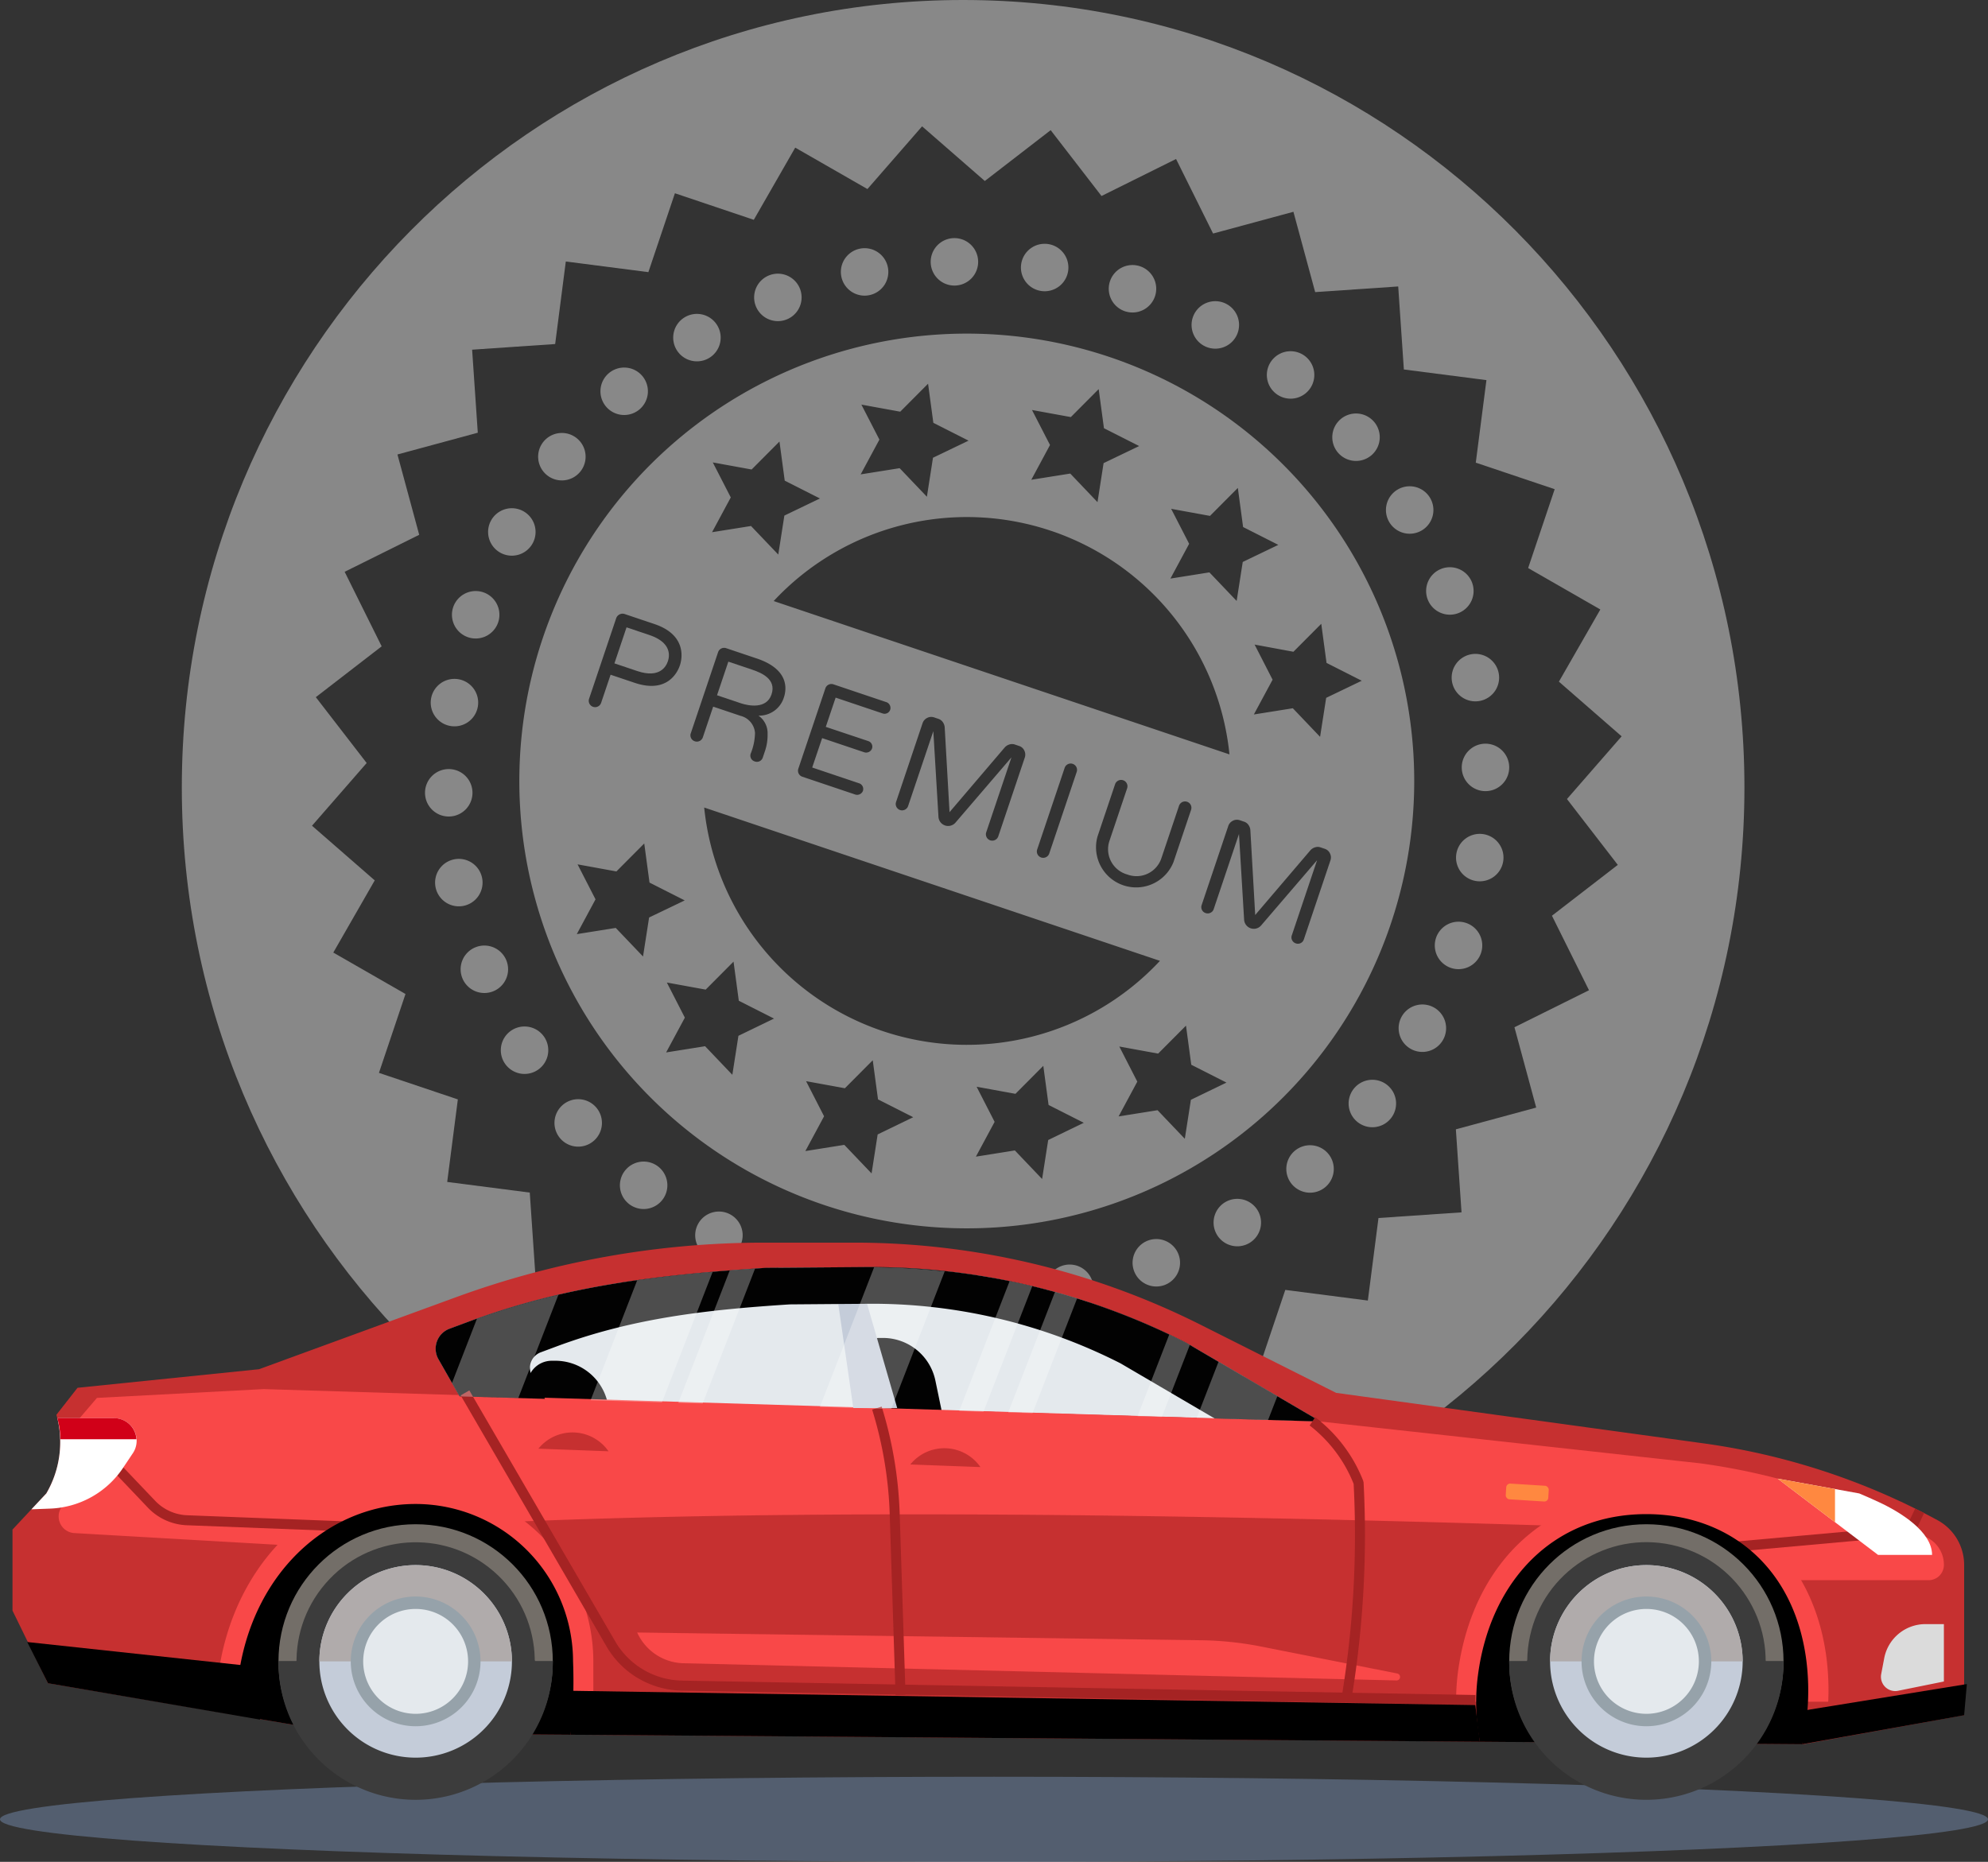 <svg xmlns="http://www.w3.org/2000/svg" width="160" height="149.877" viewBox="0 0 160 149.877">
  <rect x="0" y="0" width="160" height="149.877" fill="#333333" stroke="none"/>
  <g id="premium_" data-name="premium " transform="translate(-31.592 -55.695)">
    <g id="Group_4857" data-name="Group 4857" transform="translate(46.225 55.695)">
      <path id="Path_10730" data-name="Path 10730" d="M170.9,192.716a1.91,1.91,0,1,0,2.626.635A1.911,1.911,0,0,0,170.9,192.716Z" transform="translate(-86.946 -95.931)" fill="#888"/>
      <path id="Path_10731" data-name="Path 10731" d="M84.431,126.829a1.91,1.91,0,1,0-1.2-2.42A1.911,1.911,0,0,0,84.431,126.829Z" transform="translate(-61.39 -75.531)" fill="#888"/>
      <path id="Path_10732" data-name="Path 10732" d="M83.88,145.277a1.91,1.91,0,1,0-1.863,1.957A1.911,1.911,0,0,0,83.88,145.277Z" transform="translate(-60.487 -81.506)" fill="#888"/>
      <path id="Path_10733" data-name="Path 10733" d="M84.992,155.189A1.91,1.91,0,1,0,83.5,157.44,1.91,1.91,0,0,0,84.992,155.189Z" transform="translate(-60.825 -84.52)" fill="#888"/>
      <path id="Path_10734" data-name="Path 10734" d="M82.331,136.926a1.91,1.91,0,1,0-1.6-2.174A1.91,1.91,0,0,0,82.331,136.926Z" transform="translate(-60.677 -78.479)" fill="#888"/>
      <path id="Path_10735" data-name="Path 10735" d="M103.242,100.957a1.91,1.91,0,1,0-2.7-.169A1.911,1.911,0,0,0,103.242,100.957Z" transform="translate(-66.374 -68.029)" fill="#888"/>
      <path id="Path_10736" data-name="Path 10736" d="M88.252,117.251a1.91,1.91,0,1,0-.764-2.592A1.911,1.911,0,0,0,88.252,117.251Z" transform="translate(-62.604 -72.752)" fill="#888"/>
      <path id="Path_10737" data-name="Path 10737" d="M111.269,95.037a1.91,1.91,0,1,0-2.626-.635A1.911,1.911,0,0,0,111.269,95.037Z" transform="translate(-68.815 -66.229)" fill="#888"/>
      <path id="Path_10738" data-name="Path 10738" d="M93.678,108.481a1.91,1.91,0,1,0-.3-2.685A1.911,1.911,0,0,0,93.678,108.481Z" transform="translate(-64.282 -70.226)" fill="#888"/>
      <path id="Path_10739" data-name="Path 10739" d="M120.2,90.6a1.91,1.91,0,1,0-2.475-1.082A1.91,1.91,0,0,0,120.2,90.6Z" transform="translate(-71.531 -64.881)" fill="#888"/>
      <path id="Path_10740" data-name="Path 10740" d="M105.387,188.6a1.91,1.91,0,1,0,.3,2.685A1.911,1.911,0,0,0,105.387,188.6Z" transform="translate(-67.026 -94.678)" fill="#888"/>
      <path id="Path_10741" data-name="Path 10741" d="M95.467,181.55a1.91,1.91,0,1,0,2.7.169A1.91,1.91,0,0,0,95.467,181.55Z" transform="translate(-64.83 -92.587)" fill="#888"/>
      <path id="Path_10742" data-name="Path 10742" d="M113.694,194.117a1.91,1.91,0,1,0,.763,2.592A1.909,1.909,0,0,0,113.694,194.117Z" transform="translate(-69.552 -96.357)" fill="#888"/>
      <path id="Path_10743" data-name="Path 10743" d="M89.618,173.056a1.91,1.91,0,1,0,2.626.635A1.912,1.912,0,0,0,89.618,173.056Z" transform="translate(-63.03 -90.146)" fill="#888"/>
      <path id="Path_10744" data-name="Path 10744" d="M132.529,200.454a1.91,1.91,0,1,0,1.6,2.175A1.911,1.911,0,0,0,132.529,200.454Z" transform="translate(-75.279 -98.284)" fill="#888"/>
      <path id="Path_10745" data-name="Path 10745" d="M122.834,198.109a1.91,1.91,0,1,0,1.2,2.42A1.91,1.91,0,0,0,122.834,198.109Z" transform="translate(-72.331 -97.571)" fill="#888"/>
      <path id="Path_10746" data-name="Path 10746" d="M152.4,199.968a1.91,1.91,0,1,0,2.25,1.495A1.91,1.91,0,0,0,152.4,199.968Z" transform="translate(-81.32 -98.136)" fill="#888"/>
      <path id="Path_10747" data-name="Path 10747" d="M142.483,201.081a1.91,1.91,0,1,0,1.957,1.862A1.909,1.909,0,0,0,142.483,201.081Z" transform="translate(-78.306 -98.474)" fill="#888"/>
      <path id="Path_10748" data-name="Path 10748" d="M161.963,197.152a1.91,1.91,0,1,0,2.476,1.081A1.911,1.911,0,0,0,161.963,197.152Z" transform="translate(-84.23 -97.279)" fill="#888"/>
      <path id="Path_10749" data-name="Path 10749" d="M199.835,150.828a1.91,1.91,0,1,0,1.6,2.175A1.911,1.911,0,0,0,199.835,150.828Z" transform="translate(-95.084 -83.681)" fill="#888"/>
      <path id="Path_10750" data-name="Path 10750" d="M193.915,170.5a1.91,1.91,0,1,0,.762,2.592A1.91,1.91,0,0,0,193.915,170.5Z" transform="translate(-93.157 -89.408)" fill="#888"/>
      <path id="Path_10751" data-name="Path 10751" d="M188.489,179.273a1.91,1.91,0,1,0,.3,2.685A1.91,1.91,0,0,0,188.489,179.273Z" transform="translate(-91.479 -91.935)" fill="#888"/>
      <path id="Path_10752" data-name="Path 10752" d="M160.96,141.228a36.012,36.012,0,1,0-45.62,22.655A36.012,36.012,0,0,0,160.96,141.228Zm-7.846-21.878,2.241-2.251.424,3.148,2.834,1.436-2.863,1.376-.49,3.139-2.193-2.3-3.137.5,1.508-2.8-1.449-2.827Zm-9.84-11.507,3.126.57,2.241-2.252.423,3.148,2.834,1.436-2.863,1.376-.49,3.138-2.193-2.3-3.137.5,1.507-2.8Zm-11.2-7.955,3.126.57,2.241-2.251.424,3.148,2.834,1.435-2.863,1.376-.49,3.139-2.193-2.3-3.136.5,1.507-2.8Zm1.528,9.724a21.247,21.247,0,0,1,14.365,18l-36.684-12.344A21.254,21.254,0,0,1,133.6,109.613Zm6.123,27.66a2.109,2.109,0,0,0,2.755-1.279l1.428-4.246a.511.511,0,0,1,.648-.322h0a.512.512,0,0,1,.322.648l-1.419,4.214a3.231,3.231,0,0,1-6.115-2.058l1.417-4.214a.513.513,0,0,1,.649-.322h0a.511.511,0,0,1,.321.647l-1.428,4.246A2.109,2.109,0,0,0,139.725,137.273Zm-4.057-8.238-2.212,6.573a.512.512,0,0,1-.97-.326l2.212-6.573a.512.512,0,1,1,.97.327Zm-9.757,4.076a.781.781,0,0,1-1.364-.459l-.414-6.911-2.035,6.045a.512.512,0,0,1-.97-.326l2.138-6.355a.724.724,0,0,1,.37-.428.7.7,0,0,1,.56-.043l.351.119a.682.682,0,0,1,.347.259.824.824,0,0,1,.153.407l.39,6.844,4.448-5.217a.82.82,0,0,1,.368-.231.682.682,0,0,1,.433,0l.351.118a.694.694,0,0,1,.42.373.726.726,0,0,1,.036.564l-2.138,6.355a.512.512,0,0,1-.97-.326l2.035-6.046Zm-7.017-6.571a.471.471,0,0,1,.3.612.505.505,0,0,1-.61.294l-3.4-1.144-.8,2.366,3.782,1.272a.484.484,0,0,1,.3.613.5.5,0,0,1-.609.293l-4.272-1.438a.508.508,0,0,1-.318-.641l2.176-6.467a.511.511,0,0,1,.645-.329l4.272,1.438a.493.493,0,0,1,.3.613.475.475,0,0,1-.609.293l-3.781-1.272-.793,2.354Zm-.551-27.085,3.126.57,2.241-2.252.424,3.148,2.834,1.436-2.863,1.376-.49,3.139-2.193-2.3-3.137.5,1.508-2.8Zm-11.96,4.654,3.126.57,2.241-2.251.423,3.148,2.834,1.436-2.863,1.376-.49,3.139-2.194-2.3-3.136.5,1.507-2.8Zm-1.769,21.8,2.194-6.52a.512.512,0,0,1,.644-.329l2.482.835c2.631.886,2.385,2.5,2.17,3.138a2.079,2.079,0,0,1-2.045,1.459,1.721,1.721,0,0,1,.735,1.481,4,4,0,0,1-.221,1.4l-.165.49a.494.494,0,0,1-.651.315.487.487,0,0,1-.318-.641,4.626,4.626,0,0,0,.342-1.652,1.533,1.533,0,0,0-1.162-1.375l-2.205-.742-.832,2.472a.509.509,0,0,1-.651.315A.5.5,0,0,1,104.613,125.908Zm-8.193-2.757,2.194-6.52a.546.546,0,0,1,.644-.329l2.429.817c2.518.848,2.269,2.669,2.049,3.323s-1.086,2.268-3.641,1.408l-1.938-.652-.767,2.28a.512.512,0,0,1-.97-.326Zm4.837,17.59-.49,3.139-2.194-2.3-3.136.5,1.507-2.8L95.5,136.463l3.126.57,2.241-2.251.423,3.148,2.834,1.436Zm7.189,9.523-.49,3.139-2.193-2.3-3.136.5,1.507-2.8-1.449-2.827,3.126.57,2.241-2.252.424,3.148,2.834,1.436Zm11.205,7.941-.489,3.138-2.194-2.3-3.136.5,1.507-2.8-1.449-2.827,3.125.57,2.241-2.252.424,3.148,2.834,1.436Zm.4-8.323a21.253,21.253,0,0,1-14.361-17.994l36.681,12.343A21.246,21.246,0,0,1,120.052,149.882Zm13.326,8.772-.49,3.138-2.193-2.3-3.136.5,1.507-2.8-1.449-2.827,3.126.57,2.241-2.252.424,3.148,2.834,1.436Zm11.485-3.239-.49,3.139-2.193-2.3-3.137.5,1.507-2.8-1.449-2.827,3.126.57,2.241-2.251.424,3.148,2.834,1.436Zm5.272-13.792a.781.781,0,0,1-.988-.694l-.414-6.911-2.036,6.051a.475.475,0,0,1-.259.292.5.5,0,0,1-.392.022.5.5,0,0,1-.318-.641l2.14-6.36a.724.724,0,0,1,.37-.428.7.7,0,0,1,.56-.043l.351.119a.68.68,0,0,1,.346.259.824.824,0,0,1,.153.407l.39,6.844,4.448-5.216a.82.82,0,0,1,.368-.231.68.68,0,0,1,.432,0l.351.118a.694.694,0,0,1,.42.373.723.723,0,0,1,.035.564l-2.14,6.36a.5.5,0,0,1-.641.318.51.51,0,0,1-.3-.255.482.482,0,0,1-.028-.389l2.036-6.051-4.508,5.255A.762.762,0,0,1,150.134,141.623Z" transform="translate(-63.649 -66.884)" fill="#888"/>
      <path id="Path_10753" data-name="Path 10753" d="M197.735,160.925a1.91,1.91,0,1,0,1.2,2.419A1.91,1.91,0,0,0,197.735,160.925Z" transform="translate(-94.371 -86.629)" fill="#888"/>
      <path id="Path_10754" data-name="Path 10754" d="M178.925,186.8a1.91,1.91,0,1,0,2.7.169A1.911,1.911,0,0,0,178.925,186.8Z" transform="translate(-89.387 -94.131)" fill="#888"/>
      <path id="Path_10755" data-name="Path 10755" d="M197.174,132.565a1.91,1.91,0,1,0,1.5-2.25A1.911,1.911,0,0,0,197.174,132.565Z" transform="translate(-94.936 -77.641)" fill="#888"/>
      <path id="Path_10756" data-name="Path 10756" d="M115.208,55.695c-34.729,0-62.882,28.379-62.882,63.386s28.153,63.386,62.882,63.386,62.882-28.378,62.882-63.386S149.936,55.695,115.208,55.695Zm50.372,79.713-6,2.979,1.751,6.466-6.466,1.751.456,6.683-6.684.456-.856,6.644-6.644-.857L139,165.879l-6.35-2.136-3.334,5.81-5.811-3.334-4.4,5.048-5.048-4.4-5.3,4.093-4.092-5.3-6,2.978-2.979-6-6.466,1.752-1.752-6.467-6.683.456-.455-6.683-6.645-.857.857-6.644-6.35-2.136,2.136-6.349-5.81-3.335,3.335-5.81-5.049-4.4,4.4-5.049-4.093-5.3,5.3-4.092-2.979-6,6-2.979-1.751-6.466,6.466-1.751-.456-6.683,6.683-.456.857-6.644,6.645.857,2.136-6.35,6.349,2.137,3.334-5.81,5.811,3.334,4.4-5.048,5.048,4.4,5.3-4.092,4.092,5.3,6-2.979,2.979,6,6.466-1.75,1.751,6.465,6.683-.455.455,6.683,6.645.857-.857,6.644,6.35,2.136-2.136,6.349,5.811,3.335-3.335,5.81,5.048,4.4-4.4,5.048,4.092,5.3-5.3,4.093Z" transform="translate(-52.326 -55.695)" fill="#888"/>
      <path id="Path_10757" data-name="Path 10757" d="M194.358,123a1.91,1.91,0,1,0,1.081-2.476A1.911,1.911,0,0,0,194.358,123Z" transform="translate(-94.08 -74.731)" fill="#888"/>
      <path id="Path_10758" data-name="Path 10758" d="M200.15,140.521a1.91,1.91,0,1,0,1.956,1.863A1.91,1.91,0,0,0,200.15,140.521Z" transform="translate(-95.274 -80.655)" fill="#888"/>
      <path id="Path_10759" data-name="Path 10759" d="M87.809,164.757a1.91,1.91,0,1,0-1.082,2.476A1.91,1.91,0,0,0,87.809,164.757Z" transform="translate(-61.681 -87.429)" fill="#888"/>
      <path id="Path_10760" data-name="Path 10760" d="M159.332,89.645a1.91,1.91,0,1,0-1.2-2.419A1.91,1.91,0,0,0,159.332,89.645Z" transform="translate(-83.429 -64.59)" fill="#888"/>
      <path id="Path_10761" data-name="Path 10761" d="M105.961,129.981c.222-.661.092-1.582-1.483-2.112l-1.843-.62-.975,2.9,1.843.62C105.31,131.375,105.823,130.393,105.961,129.981Z" transform="translate(-66.842 -76.749)" fill="#888"/>
      <path id="Path_10762" data-name="Path 10762" d="M139.683,86.674a1.91,1.91,0,1,0-1.956-1.863A1.91,1.91,0,0,0,139.683,86.674Z" transform="translate(-77.455 -63.687)" fill="#888"/>
      <path id="Path_10763" data-name="Path 10763" d="M149.638,87.3a1.91,1.91,0,1,0-1.6-2.174A1.91,1.91,0,0,0,149.638,87.3Z" transform="translate(-80.482 -63.877)" fill="#888"/>
      <path id="Path_10764" data-name="Path 10764" d="M129.772,87.786a1.91,1.91,0,1,0-2.251-1.495A1.91,1.91,0,0,0,129.772,87.786Z" transform="translate(-74.441 -64.025)" fill="#888"/>
      <path id="Path_10765" data-name="Path 10765" d="M117.746,133.8c.423-1.257-.862-1.761-1.6-2.009l-1.875-.631-.911,2.706,1.929.649C115.884,134.711,117.338,135.008,117.746,133.8Z" transform="translate(-70.285 -77.899)" fill="#888"/>
      <path id="Path_10766" data-name="Path 10766" d="M192.548,114.7a1.91,1.91,0,1,0-2.625-.635A1.911,1.911,0,0,0,192.548,114.7Z" transform="translate(-92.731 -72.015)" fill="#888"/>
      <path id="Path_10767" data-name="Path 10767" d="M186.7,106.2a1.91,1.91,0,1,0-2.7-.169A1.911,1.911,0,0,0,186.7,106.2Z" transform="translate(-90.931 -69.574)" fill="#888"/>
      <path id="Path_10768" data-name="Path 10768" d="M176.78,99.157a1.91,1.91,0,1,0-.3-2.685A1.909,1.909,0,0,0,176.78,99.157Z" transform="translate(-88.735 -67.482)" fill="#888"/>
      <path id="Path_10769" data-name="Path 10769" d="M168.473,93.638a1.911,1.911,0,1,0-.763-2.592A1.911,1.911,0,0,0,168.473,93.638Z" transform="translate(-86.209 -65.804)" fill="#888"/>
    </g>
    <g id="Group_4874" data-name="Group 4874" transform="translate(31.592 155.725)">
      <ellipse id="Ellipse_339" data-name="Ellipse 339" cx="80" cy="3.426" rx="80" ry="3.426" transform="translate(0 42.995)" fill="#9bbef6" opacity="0.31" style="mix-blend-mode: multiply;isolation: isolate"/>
      <g id="Group_4873" data-name="Group 4873" transform="translate(1.008 0)">
        <g id="Group_4872" data-name="Group 4872">
          <path id="Path_10770" data-name="Path 10770" d="M83.2,210.628l-1.712-3a1.715,1.715,0,0,1,.9-2.448l1.617-.6c7.664-2.851,15.118-3.738,23.849-4.3l7.777-.061a56,56,0,0,1,26.058,6.1l10.809,6.332Z" transform="translate(-47.218 -198.252)" fill="#e4e9ed"/>
          <path id="Path_10771" data-name="Path 10771" d="M134.458,218.061h-2.186a1.969,1.969,0,0,1-1.929-1.57l-1.21-5.818a1.971,1.971,0,0,1,1.93-2.372h.282a4.311,4.311,0,0,1,4.22,3.434l.821,3.954A1.97,1.97,0,0,1,134.458,218.061Z" transform="translate(-61.29 -200.629)" fill="#020202"/>
          <path id="Path_10772" data-name="Path 10772" d="M97.091,220.656H94.905a1.971,1.971,0,0,1-1.929-1.57l-1.209-5.819A1.97,1.97,0,0,1,93.7,210.9h.282a4.311,4.311,0,0,1,4.22,3.433l.822,3.955A1.971,1.971,0,0,1,97.091,220.656Z" transform="translate(-50.295 -201.392)" fill="#020202"/>
          <path id="Path_10773" data-name="Path 10773" d="M187.95,219.772a55.258,55.258,0,0,0-18.854-6.187l-29.548-4.062-10.9-5.479a62.055,62.055,0,0,0-27.877-6.614H93.51a72.22,72.22,0,0,0-24.814,4.4L52.859,207.62l-14.607,1.495-1.7,2.174a8.084,8.084,0,0,1-.815,6.328l-2.718,2.911v6.523l2.853,5.842L59.519,236.9l117.666.9,12.908-2.333v-12.1A4.1,4.1,0,0,0,187.95,219.772ZM69.007,209.807l-1.712-3a1.715,1.715,0,0,1,.9-2.448l1.618-.6c7.664-2.851,15.118-3.738,23.849-4.3l7.777-.061a56,56,0,0,1,26.058,6.1l10.809,6.332Z" transform="translate(-33.021 -197.43)" fill="#c63030"/>
          <path id="Path_10774" data-name="Path 10774" d="M167.929,225.445c-41.5-1.447-78.043-1.814-104.556,0V227.1l-23.834-1.374a1.34,1.34,0,0,1-.9-2.251h0l.106-.211a10.14,10.14,0,0,0,1.146-6.7l1.471-1.719,13.413-.709,85.075,2.611,30.571,3.367a53.4,53.4,0,0,1,18.328,6.021,2.447,2.447,0,0,1,1.261,2.154h0a1.229,1.229,0,0,1-1.229,1.229H167.929Z" transform="translate(-34.567 -202.346)" fill="#f94848"/>
          <path id="Path_10775" data-name="Path 10775" d="M128.491,200.305h-1.9l1.631,11.286h3.533Z" transform="translate(-60.553 -198.276)" fill="#c4ccd9"/>
          <path id="Path_10776" data-name="Path 10776" d="M104.256,241.9l45.357.622a27.058,27.058,0,0,1,4.887.513l10.93,2.165a.283.283,0,0,1-.061.56l-57.382-1.385a4.2,4.2,0,0,1-3.731-2.476Z" transform="translate(-53.982 -210.516)" fill="#f94848"/>
          <path id="Path_10777" data-name="Path 10777" d="M82.389,205.181l1.617-.6c7.664-2.851,15.118-3.738,23.849-4.3l7.777-.061a56,56,0,0,1,26.058,6.1l10.809,6.332-8.538-.25-7.557-4.427a44.064,44.064,0,0,0-20.506-4.8l-6.12.048c-6.87.439-12.735,1.138-18.766,3.381l-1.273.474a1.349,1.349,0,0,0-.705,1.926l1.041,1.824-6.872-.2-1.712-3A1.715,1.715,0,0,1,82.389,205.181Z" transform="translate(-47.218 -198.252)" fill="#020202"/>
          <g id="Group_4858" data-name="Group 4858" transform="translate(16.376 19.408)">
            <path id="Path_10778" data-name="Path 10778" d="M197.643,242.82a18.371,18.371,0,0,1,.143-2.345c1.147-8.742,7.1-14.39,15.172-14.39,7.753,0,13.439,5.165,14.488,13.157a20.71,20.71,0,0,1,.147,3.577Z" transform="translate(-97.836 -225.27)" fill="#f94848"/>
            <path id="Path_10779" data-name="Path 10779" d="M56.224,242.615c.3-10.084,7.2-17.685,16.069-17.685a14.315,14.315,0,0,1,14.3,14.3l0,1.1c0,.782.006,1.541-.011,2.285Z" transform="translate(-56.224 -224.93)" fill="#f94848"/>
          </g>
          <g id="Group_4864" data-name="Group 4864" transform="translate(8.082 11.891)">
            <g id="Group_4859" data-name="Group 4859" transform="translate(96.317 2.159)">
              <path id="Path_10780" data-name="Path 10780" d="M184.355,239.766l-.795-.128a80,80,0,0,0,.927-16.927,11.1,11.1,0,0,0-3.54-4.705l.446-.668a11.922,11.922,0,0,1,3.856,5.105l.037.148A80.89,80.89,0,0,1,184.355,239.766Z" transform="translate(-180.948 -217.337)" fill="#a52323"/>
            </g>
            <g id="Group_4860" data-name="Group 4860" transform="translate(61.103 1.306)">
              <path id="Path_10781" data-name="Path 10781" d="M132.935,239.36l-.471-14.589a31.843,31.843,0,0,0-1.414-8.4l.767-.239a32.631,32.631,0,0,1,1.45,8.615l.471,14.589Z" transform="translate(-131.051 -216.129)" fill="#a52323"/>
            </g>
            <g id="Group_4861" data-name="Group 4861" transform="translate(27.985)">
              <path id="Path_10782" data-name="Path 10782" d="M165.788,239.612,101.9,238.449a7.159,7.159,0,0,1-6.026-3.541L84.126,214.682l.7-.4L96.574,234.5a6.352,6.352,0,0,0,5.345,3.141l63.883,1.163Z" transform="translate(-84.126 -214.278)" fill="#a52323"/>
            </g>
            <g id="Group_4862" data-name="Group 4862" transform="translate(0 5.935)">
              <path id="Path_10783" data-name="Path 10783" d="M62.871,228.09l-12.445-.479a4.559,4.559,0,0,1-3.129-1.405l-2.824-2.966.582-.554,2.823,2.964a3.758,3.758,0,0,0,2.579,1.157l12.446.479Z" transform="translate(-44.473 -222.687)" fill="#a52323"/>
            </g>
            <g id="Group_4863" data-name="Group 4863" transform="translate(130.679 9.525)">
              <path id="Path_10784" data-name="Path 10784" d="M229.708,231.216l-.072-.8,13.7-1.236.666-1.406.727.344-.862,1.821Z" transform="translate(-229.636 -227.774)" fill="#a52323"/>
            </g>
          </g>
          <g id="Group_4865" data-name="Group 4865" transform="translate(17.953 21.038)">
            <path id="Path_10785" data-name="Path 10785" d="M200.232,246.718a16.883,16.883,0,0,1-.156-5.352c.994-7.578,6.045-12.97,13.555-12.97,6.537,0,11.877,4.162,12.871,11.74a19.478,19.478,0,0,1-.325,6.782Z" transform="translate(-100.088 -227.58)"/>
            <path id="Path_10786" data-name="Path 10786" d="M58.459,244.225c.015-.279.042-.564.051-.861.272-9.579,6.794-16.124,14.44-16.124a12.683,12.683,0,0,1,12.669,12.669,40.125,40.125,0,0,1-.2,5.906L67,245.674Z" transform="translate(-58.459 -227.24)"/>
          </g>
          <g id="Group_4866" data-name="Group 4866" transform="translate(18.922 20.186)">
            <circle id="Ellipse_340" data-name="Ellipse 340" cx="11.039" cy="11.039" r="11.039" transform="translate(2.483 2.483)" fill="#736e68"/>
            <path id="Path_10787" data-name="Path 10787" d="M85.427,245.151c0,.01,0,.019,0,.028a11.039,11.039,0,1,1-22.077,0c0-.009,0-.018,0-.028Z" transform="translate(-60.867 -231.657)" fill="#3c3c3c"/>
            <circle id="Ellipse_341" data-name="Ellipse 341" cx="9.588" cy="9.588" r="9.588" transform="translate(0 14.526) rotate(-49.244)" fill="#3c3c3c"/>
            <path id="Path_10788" data-name="Path 10788" d="M84.576,245.03c0,.038.006.076.006.114a9.588,9.588,0,1,1-19.176,0c0-.038.006-.076.006-.114Z" transform="translate(-61.472 -231.622)" fill="#3c3c3c"/>
            <path id="Path_10789" data-name="Path 10789" d="M83.51,241.96a7.75,7.75,0,1,1-7.75-7.75A7.751,7.751,0,0,1,83.51,241.96Z" transform="translate(-62.238 -228.438)" fill="#c4ccd9"/>
            <path id="Path_10790" data-name="Path 10790" d="M75.761,234.21a7.75,7.75,0,0,1,7.75,7.75H68.01A7.751,7.751,0,0,1,75.761,234.21Z" transform="translate(-62.238 -228.438)" fill="#b0abab"/>
            <path id="Path_10791" data-name="Path 10791" d="M81.745,243.223a4.721,4.721,0,1,1-4.721-4.721A4.721,4.721,0,0,1,81.745,243.223Z" transform="translate(-63.502 -229.701)" fill="#e4e9ed" stroke="#96a2aa" stroke-miterlimit="10" stroke-width="1"/>
          </g>
          <g id="Group_4867" data-name="Group 4867" transform="translate(120.104 22.315)">
            <circle id="Ellipse_342" data-name="Ellipse 342" cx="11.039" cy="11.039" r="11.039" transform="translate(0.354 0.354)" fill="#736e68"/>
            <path id="Path_10792" data-name="Path 10792" d="M225.778,245.151c0,.01,0,.019,0,.028a11.039,11.039,0,1,1-22.077,0c0-.009,0-.018,0-.028Z" transform="translate(-203.348 -233.787)" fill="#3c3c3c"/>
            <circle id="Ellipse_343" data-name="Ellipse 343" cx="9.588" cy="9.588" r="9.588" transform="matrix(0.211, -0.978, 0.978, 0.211, 0, 18.745)" fill="#3c3c3c"/>
            <path id="Path_10793" data-name="Path 10793" d="M224.928,245.03c0,.038.006.076.006.114a9.588,9.588,0,1,1-19.175,0c0-.038,0-.076.006-.114Z" transform="translate(-203.953 -233.751)" fill="#3c3c3c"/>
            <path id="Path_10794" data-name="Path 10794" d="M223.862,241.96a7.75,7.75,0,1,1-7.75-7.75A7.75,7.75,0,0,1,223.862,241.96Z" transform="translate(-204.719 -230.567)" fill="#c4ccd9"/>
            <path id="Path_10795" data-name="Path 10795" d="M216.112,234.21a7.75,7.75,0,0,1,7.75,7.75h-15.5A7.75,7.75,0,0,1,216.112,234.21Z" transform="translate(-204.719 -230.567)" fill="#b0abab"/>
            <path id="Path_10796" data-name="Path 10796" d="M222.1,243.223a4.721,4.721,0,1,1-4.721-4.721A4.721,4.721,0,0,1,222.1,243.223Z" transform="translate(-205.982 -231.83)" fill="#e4e9ed" stroke="#96a2aa" stroke-miterlimit="10" stroke-width="1"/>
          </g>
          <path id="Path_10797" data-name="Path 10797" d="M249.673,240.941h1.485v4.62l-3.686.747a1.152,1.152,0,0,1-1.36-1.344l.243-1.277A3.377,3.377,0,0,1,249.673,240.941Z" transform="translate(-95.716 -210.233)" fill="#dbdbdb"/>
          <g id="Group_4868" data-name="Group 4868" transform="translate(142.064 18.999)">
            <path id="Path_10798" data-name="Path 10798" d="M240.88,225.54q.8.337,1.582.7c1.7.788,4.28,2.372,4.28,4.247h-4.348l-8.079-6.138Z" transform="translate(-234.315 -224.35)" fill="#fff"/>
            <path id="Path_10799" data-name="Path 10799" d="M238.929,225.186v2.67l-4.614-3.505Z" transform="translate(-234.315 -224.35)" fill="#ff8840"/>
          </g>
          <g id="Group_4869" data-name="Group 4869" transform="translate(1.522 14.131)">
            <path id="Path_10800" data-name="Path 10800" d="M35.178,224.79l1.2-1.28a8.232,8.232,0,0,0,.891-6.057h4.563a1.814,1.814,0,0,1,1.529,2.79l-.812,1.214a7.392,7.392,0,0,1-5.858,3.275Z" transform="translate(-35.178 -217.453)" fill="#fff"/>
            <path id="Path_10801" data-name="Path 10801" d="M38.375,219.151a6.383,6.383,0,0,0-.241-1.7H42.7a1.805,1.805,0,0,1,1.8,1.7Z" transform="translate(-36.048 -217.453)" fill="#d10018"/>
          </g>
          <path id="Path_10802" data-name="Path 10802" d="M103.313,211.205l-1.959-.058,4.137-10.654c.67-.052,1.354-.1,2.038-.144Zm26.527-9.444c-.606-.143-1.215-.277-1.826-.4l-4.057,10.448,1.959.057Zm-25.725-1.15c-2.078.179-4.1.4-6.072.677l-3.749,9.654,5.744.168Zm-18.969,3.771-2.009,5.173.615,1.078,4.721.138L91.7,202.46A58.371,58.371,0,0,0,85.147,204.381Zm57.374,2.11-.281-.164c-.457-.234-.915-.457-1.374-.677l-2.554,6.578,1.959.057Zm7.044,4.126-4.733-2.772-1.757,4.522,5.744.167Zm-16.116-7.871q-.887-.275-1.781-.519l-3.765,9.7,1.96.057Zm-20.7,8.734,5.744.168,4.3-11.08q-2.8-.3-5.681-.331Z" transform="translate(-47.768 -198.256)" fill="#fff" opacity="0.3"/>
          <g id="Group_4870" data-name="Group 4870" transform="translate(72.251 16.549)">
            <path id="Path_10803" data-name="Path 10803" d="M135.4,222.187a3.532,3.532,0,0,1,5.644.21Z" transform="translate(-135.395 -220.879)" fill="#c63030"/>
          </g>
          <g id="Group_4871" data-name="Group 4871" transform="translate(42.323 15.278)">
            <path id="Path_10804" data-name="Path 10804" d="M92.989,220.386a3.533,3.533,0,0,1,5.645.21Z" transform="translate(-92.989 -219.078)" fill="#c63030"/>
          </g>
          <rect id="Rectangle_2779" data-name="Rectangle 2779" width="3.429" height="1.268" rx="0.314" transform="translate(120.238 19.377) rotate(3.606)" fill="#ff8840"/>
        </g>
        <path id="Path_10805" data-name="Path 10805" d="M169.762,252.645l-.369-2.952L96.382,248.54l.192,3.542Z" transform="translate(-51.665 -212.469)"/>
        <path id="Path_10806" data-name="Path 10806" d="M237.166,249.922l13.2-2.141-.219,2.509-13.03,2.331Z" transform="translate(-93.076 -212.246)"/>
        <path id="Path_10807" data-name="Path 10807" d="M36.369,246.3l17.065,2.927-.535-4.282-18.2-1.962Z" transform="translate(-33.515 -210.833)"/>
      </g>
    </g>
  </g>
</svg>
